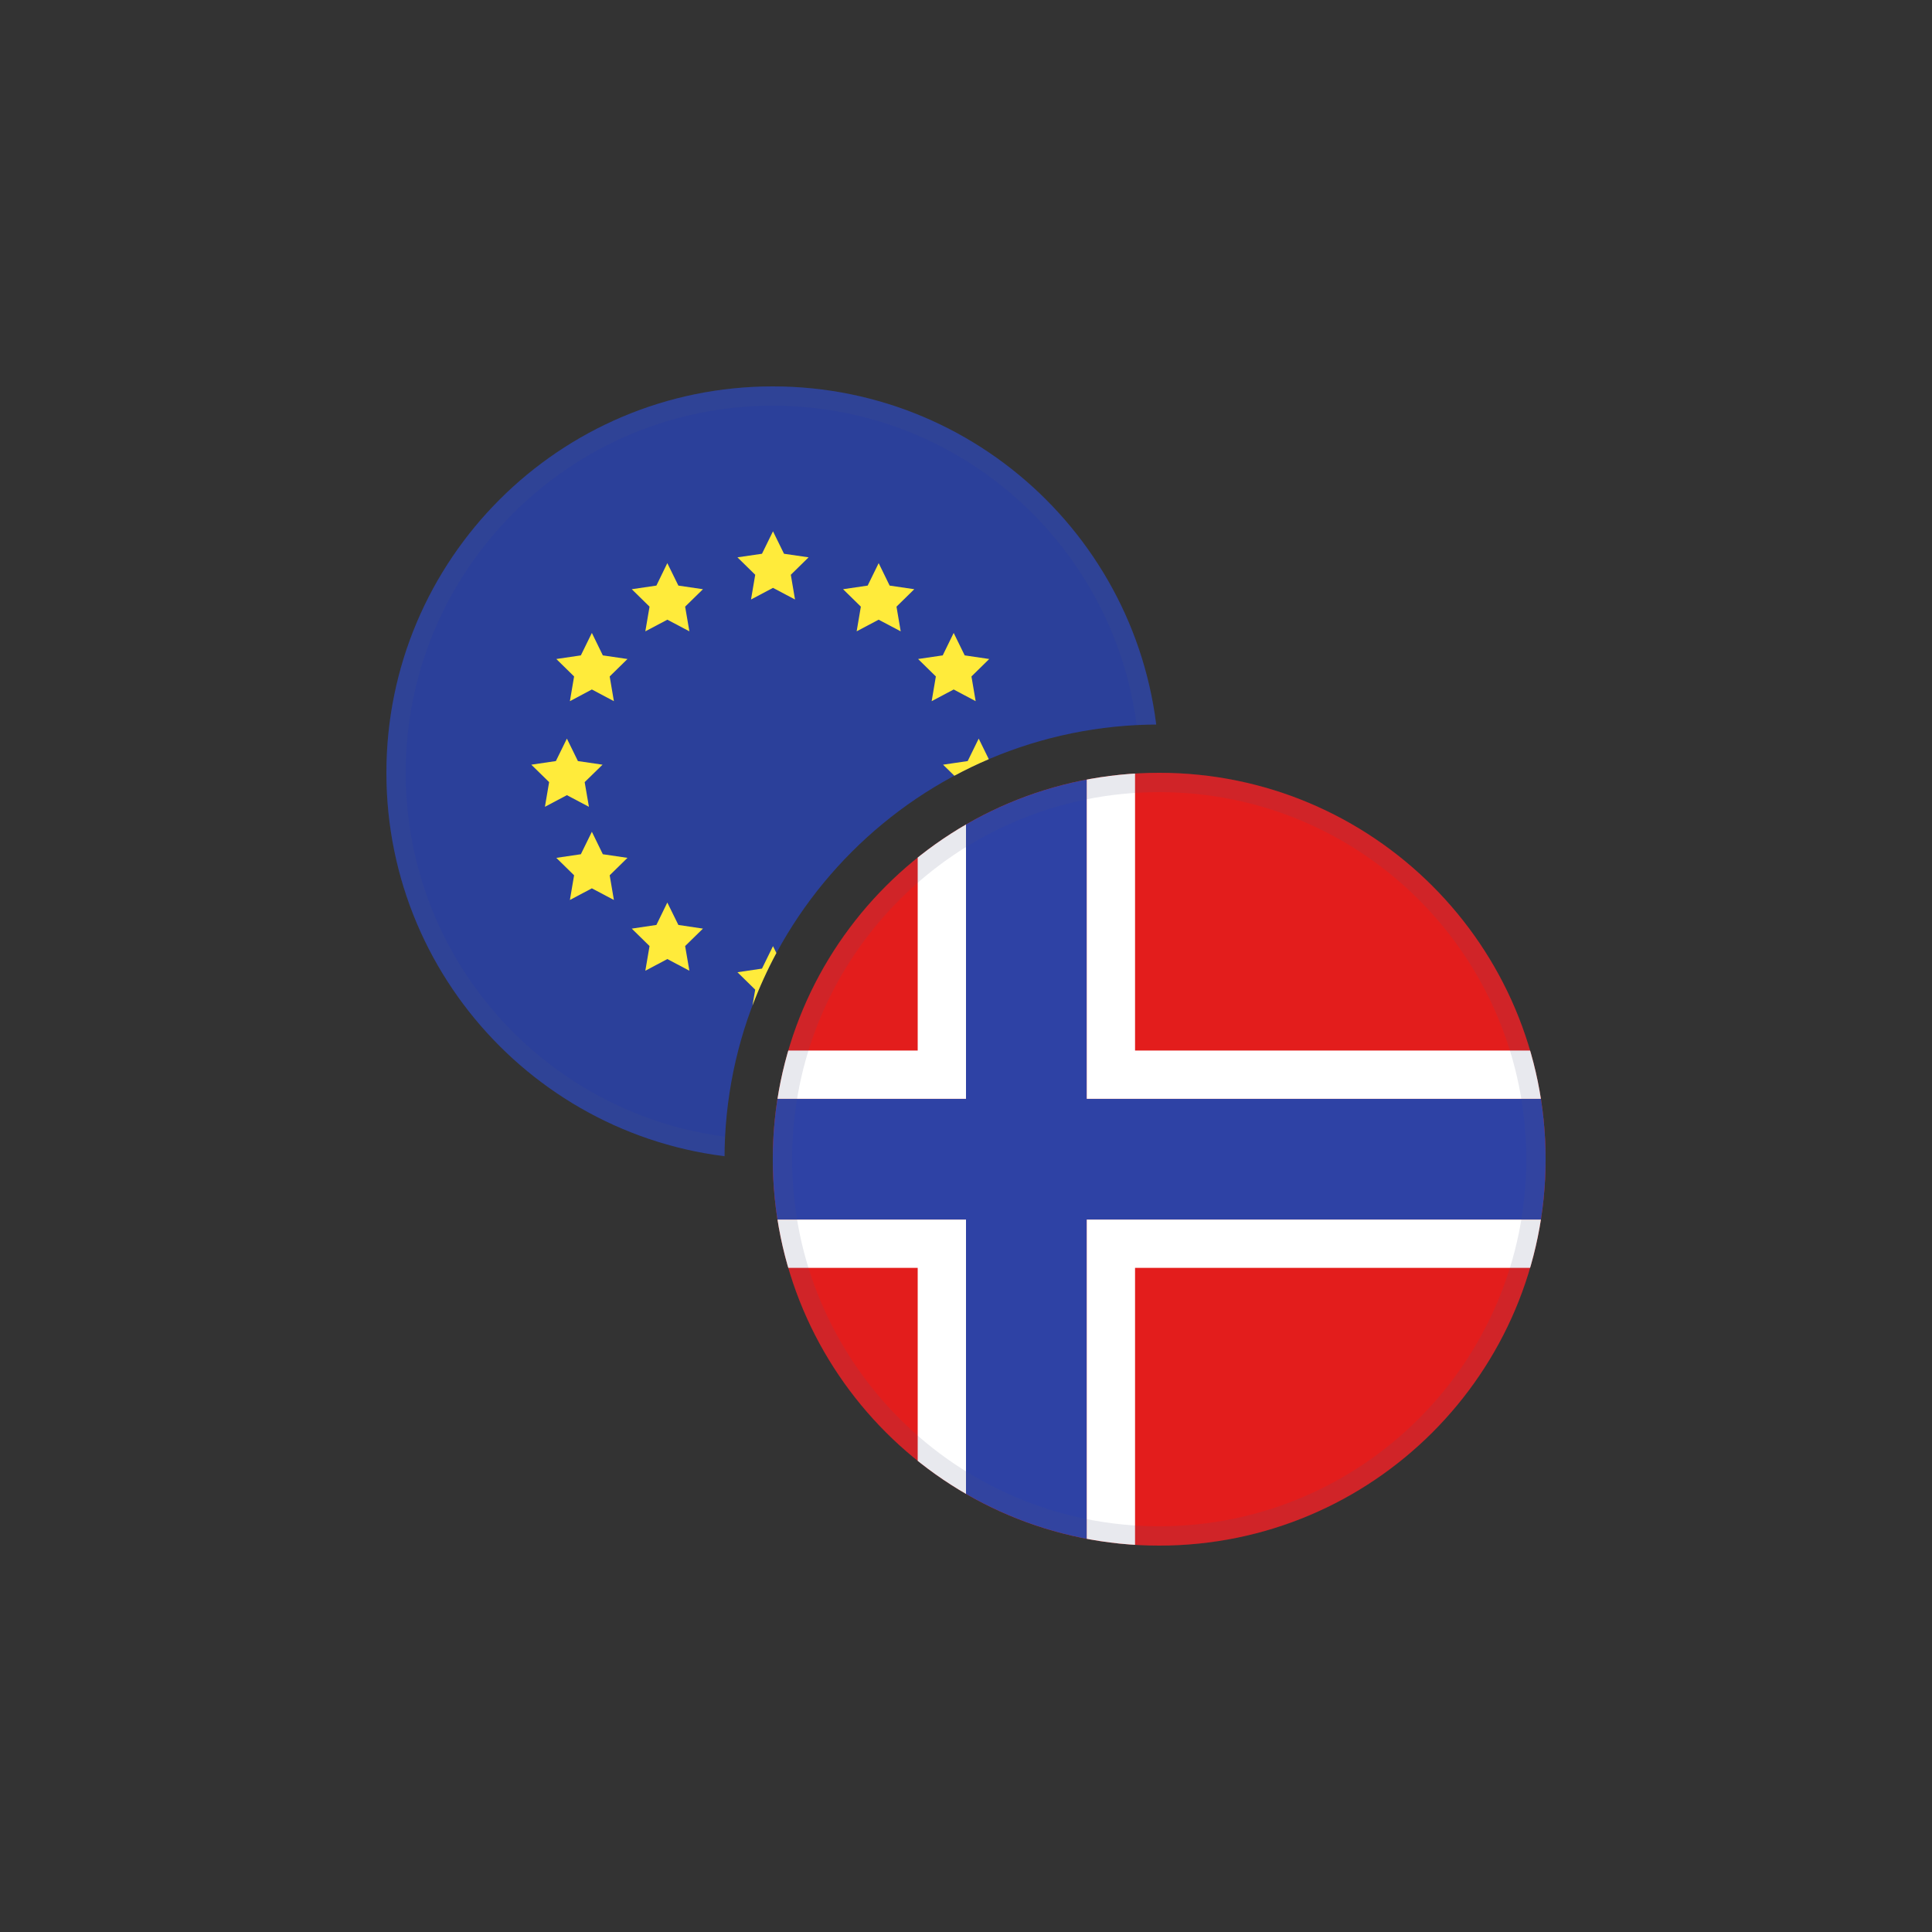 <svg width="40" height="40" viewBox="0 0 40 40" fill="none" xmlns="http://www.w3.org/2000/svg">
<rect x="0" y="0" width="40" height="40" fill="#333333" stroke="none"/>
<g clip-path="url(#clip0_6363_10881)">
<path fill-rule="evenodd" clip-rule="evenodd" d="M16 16V32H32V16H16Z" fill="#E31D1C"/>
<path fill-rule="evenodd" clip-rule="evenodd" d="M20 16H22.5V22.75H32V25.25H22.5V32H20V25.25H16V22.75H20V16Z" fill="#2E42A5"/>
<path fill-rule="evenodd" clip-rule="evenodd" d="M19 15H23.5V21.75H33V26.25H23.5V33H19V26.25H15V21.75H19V15ZM20 22.75H16V25.25H20V32H22.5V25.25H32V22.75H22.5V16H20V22.75Z" fill="white"/>
<path fill-rule="evenodd" clip-rule="evenodd" d="M16.4 24C16.4 28.197 19.803 31.6 24 31.6C28.197 31.6 31.6 28.197 31.6 24C31.6 19.803 28.197 16.4 24 16.4C19.803 16.4 16.4 19.803 16.4 24ZM24 16C19.582 16 16 19.582 16 24C16 28.418 19.582 32 24 32C28.418 32 32 28.418 32 24C32 19.582 28.418 16 24 16Z" fill="#4E5B7E" fill-opacity="0.13"/>
</g>
<g clip-path="url(#clip1_6363_10881)">
<path d="M24 15C19.029 15 15 19.029 15 24H9C8.448 24 8 23.552 8 23V8H24V15Z" fill="#2B409A"/>
<path d="M16.074 19.731C15.886 20.081 15.721 20.444 15.579 20.819L15.636 20.49L15.268 20.129L15.776 20.054L16.004 19.589L16.074 19.731Z" fill="#FFEB3B"/>
<path d="M14.045 19.15L14.554 19.226L14.185 19.587L14.273 20.098L13.817 19.856L13.361 20.098L13.448 19.587L13.08 19.226L13.59 19.15L13.816 18.686L14.045 19.15Z" fill="#FFEB3B"/>
<path d="M12.481 17.686L12.991 17.761L12.623 18.122L12.71 18.633L12.254 18.392L11.799 18.633L11.886 18.122L11.518 17.761L12.026 17.686L12.254 17.221L12.481 17.686Z" fill="#FFEB3B"/>
<path d="M11.965 15.757L12.475 15.832L12.105 16.193L12.193 16.704L11.737 16.463L11.282 16.704L11.369 16.193L11 15.832L11.509 15.757L11.737 15.292L11.965 15.757Z" fill="#FFEB3B"/>
<path d="M20.472 15.718C20.228 15.822 19.991 15.936 19.759 16.061L19.525 15.832L20.035 15.757L20.263 15.292L20.472 15.718Z" fill="#FFEB3B"/>
<path d="M12.481 13.569L12.991 13.644L12.623 14.005L12.71 14.517L12.254 14.275L11.799 14.517L11.886 14.005L11.518 13.644L12.026 13.569L12.254 13.104L12.481 13.569Z" fill="#FFEB3B"/>
<path d="M19.973 13.569L20.481 13.644L20.113 14.005L20.2 14.517L19.745 14.275L19.289 14.517L19.376 14.005L19.008 13.644L19.518 13.569L19.745 13.104L19.973 13.569Z" fill="#FFEB3B"/>
<path d="M14.045 12.124L14.554 12.199L14.185 12.56L14.273 13.071L13.817 12.83L13.361 13.071L13.448 12.56L13.08 12.199L13.59 12.124L13.816 11.659L14.045 12.124Z" fill="#FFEB3B"/>
<path d="M18.419 12.124L18.929 12.199L18.561 12.56L18.648 13.071L18.191 12.83L17.736 13.071L17.823 12.56L17.455 12.199L17.964 12.124L18.192 11.659L18.419 12.124Z" fill="#FFEB3B"/>
<path d="M16.232 11.465L16.741 11.539L16.373 11.9L16.46 12.412L16.004 12.171L15.549 12.412L15.636 11.9L15.268 11.539L15.776 11.465L16.004 11L16.232 11.465Z" fill="#FFEB3B"/>
<path d="M16 8C20.08 8 23.444 11.054 23.936 15.001C23.801 15.002 23.667 15.005 23.533 15.012C23.049 11.281 19.862 8.4 16 8.4C11.803 8.4 8.4 11.803 8.4 16C8.4 19.862 11.281 23.049 15.012 23.533C15.005 23.667 15.002 23.801 15.001 23.936C11.054 23.444 8 20.08 8 16C8 11.582 11.582 8 16 8Z" fill="#4E5B7E" fill-opacity="0.13"/>
</g>
<defs>
<clipPath id="clip0_6363_10881">
<path d="M16 24C16 19.582 19.582 16 24 16V16C28.418 16 32 19.582 32 24V24C32 28.418 28.418 32 24 32V32C19.582 32 16 28.418 16 24V24Z" fill="white"/>
</clipPath>
<clipPath id="clip1_6363_10881">
<path d="M8 16C8 11.582 11.582 8 16 8V8C20.418 8 24 11.582 24 16V16C24 20.418 20.418 24 16 24V24C11.582 24 8 20.418 8 16V16Z" fill="white"/>
</clipPath>
</defs>
</svg>
